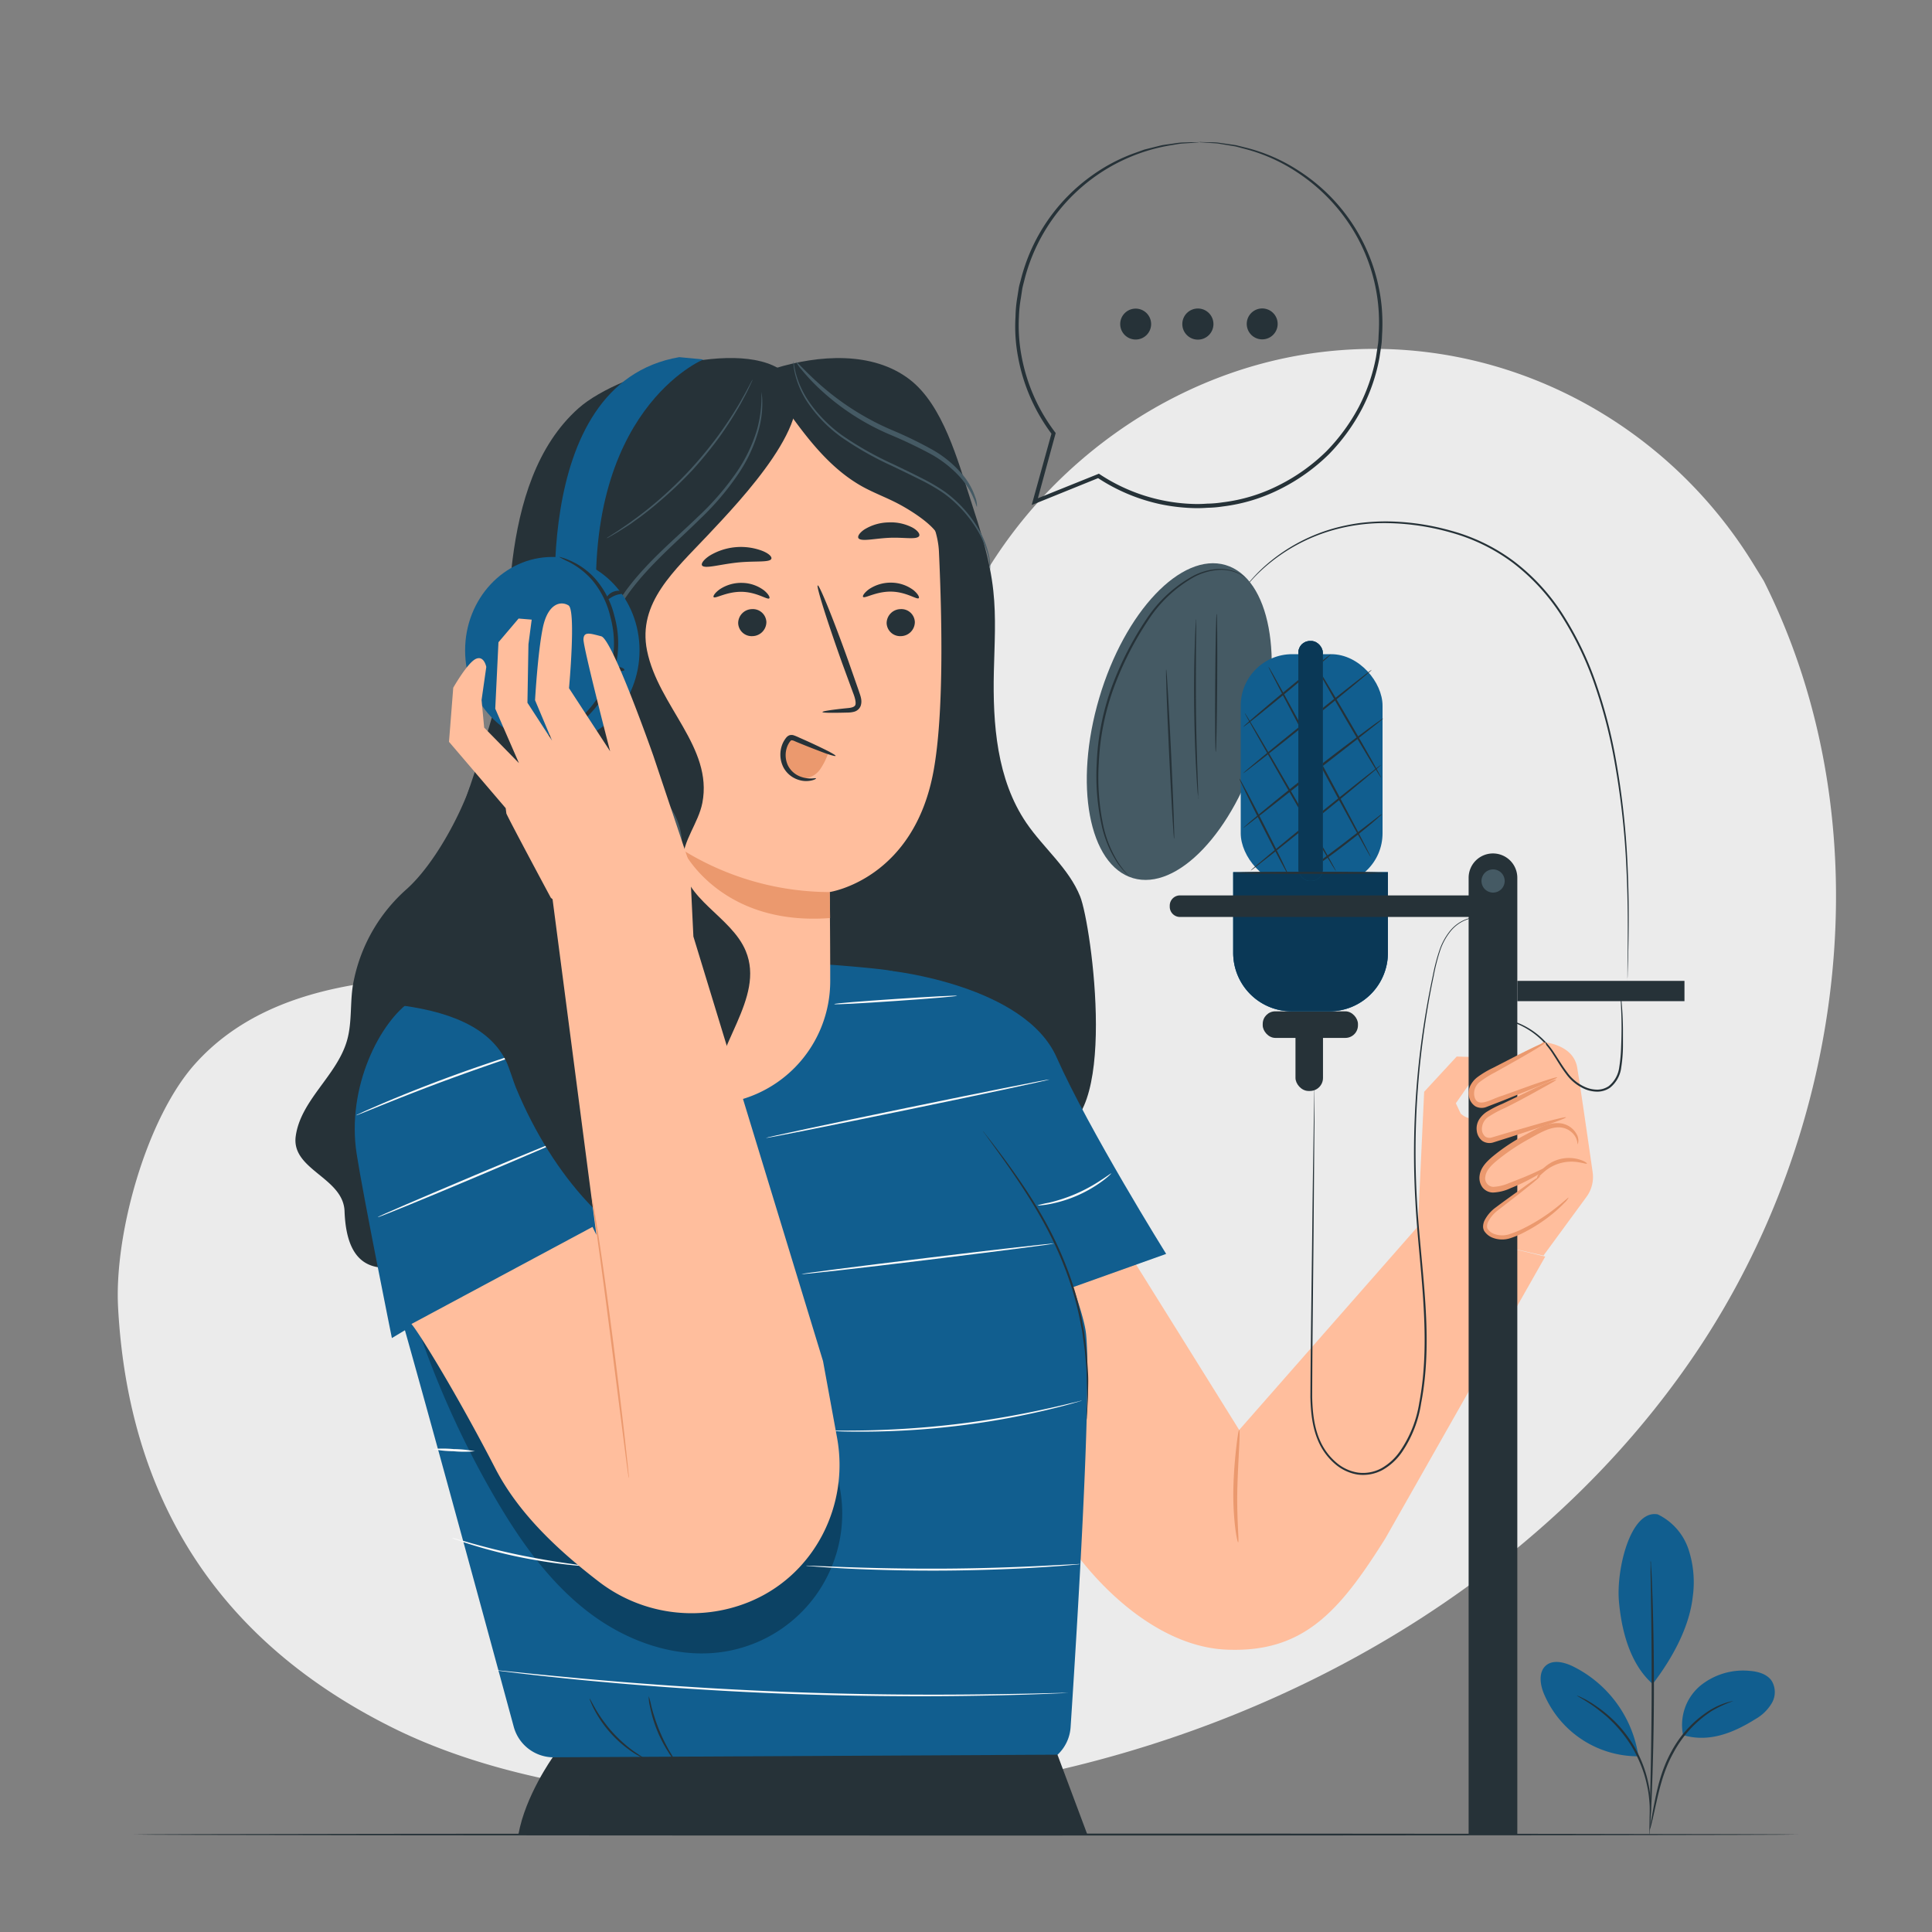 <svg xmlns="http://www.w3.org/2000/svg" viewBox="0 0 500 500"><rect x="0" y="0" width="500" height="500" fill="#808080" stroke="none"/><g id="freepik--background-simple--inject-38"><path d="M456.46,150.33l-2.73-4.43C431.14,109.14,390,87.31,347,90.62a111.7,111.7,0,0,0-14.64,2.09c-38.66,8.17-72.29,37-86.24,74-8.2,21.75-10.49,46.78-26,64-20.25,22.46-54.64,23.17-84.87,22.24s-64.63-.14-84.79,22.41c-12.62,14.12-20.92,44.11-19.9,63,2.69,50.07,26.35,86.63,71.29,108.89s113.82,22.56,163,12.77c68.9-13.72,134.42-51.38,173.8-109.55S488,213.12,456.46,150.33Z" style="fill:#ebebeb"></path></g><g id="freepik--Table--inject-38"><path d="M465.36,474.78c0,.14-96.43.26-215.35.26s-215.37-.12-215.37-.26,96.41-.26,215.37-.26S465.36,474.64,465.36,474.78Z" style="fill:#263238"></path></g><g id="freepik--Character--inject-38"><path d="M410.58,309.75a8.69,8.69,0,0,0,1.6-6.36c-1-7-3.21-22.37-4-27.08-1-6.18-8.94-6.63-8.94-6.63l-13.68,17.87a5.12,5.12,0,0,1-7.54.64l-1.25-2.67,3.31-4.74c7,1.33,7.74-7,7.74-7L377,273.43l-8.43,9.12-1.62,34.85h0L320.7,370.07s-43.79-70.34-44.93-71.82L249.6,298l-4.24,61.27,31.26,40.25c9.26,13.33,24.47,26.67,40.69,27.4h0c20,.89,29.3-9.79,41.18-28.72l41.42-73-12.82-3.1,12.35,2.85Z" style="fill:#ffbe9d"></path><path d="M320.43,399.15c-.13,0-.5-1.58-.81-4.21a74.39,74.39,0,0,1-.41-10.34c.12-4.05.46-7.68.77-10.31s.57-4.23.72-4.22.13,1.65,0,4.28-.34,6.27-.46,10.27C320,392.64,320.74,399.11,320.43,399.15Z" style="fill:#eb996e"></path><path d="M121.68,203.47c-2.77,7.86-9.33,20.28-16.48,26.67a43,43,0,0,0-13.6,23.43c-1.16,5.15-.34,10.62-1.79,15.7-2.6,9.1-12,15.42-13.28,24.8-1.18,8.71,12.33,10.64,12.64,19.41.59,16.51,9.87,15.44,17.19,13.68,5.16-1.24,8.53-6.06,11.21-10.63a175.83,175.83,0,0,0,23.64-78.16" style="fill:#263238"></path><path d="M200.55,95.32c11.3-3.46,25.25-4.5,34.87,2.89,8.62,6.62,12.45,20.91,15.8,31.26,2.48,7.67,5,15.42,5.85,23.44.76,6.93.3,13.93.14,20.9-.31,13.57.76,27.94,8.41,39.16,4.45,6.53,11,11.73,13.93,19.05s10.37,60.76-7.33,60.76l-66.49-41.63Z" style="fill:#263238"></path><path d="M155,247.82a10.91,10.91,0,0,0-2.55.23c-6.57,1.39-36.32,8.11-42.75,17.12-7.25,10.14-13.38,51.7-9.51,63.3,3.25,9.76,25.73,92.48,32.77,118.43a10.7,10.7,0,0,0,10.14,7.89L266.19,457a10.71,10.71,0,0,0,10.88-10c1.63-24.76,5.51-87.2,4-101.8-1.06-10.24-18.85-51-29-73.58-4.28-9.55-11.34-18-21.52-20.38h0c-2.19-.52-15.34-1.61-17.58-1.68Z" style="fill:#115E8F"></path><g style="opacity:0.3"><path d="M108,343.33a242,242,0,0,0,19.7,43.59c6.54,11.32,14.17,22.3,24.54,30.26s23.88,12.6,36.69,10a36.2,36.2,0,0,0,28.34-42.56c-1.1-5.51-3.94-11.19-9.12-13.37-6.1-2.56-12.92.52-19.21,2.58a62.29,62.29,0,0,1-49.38-5C128,362.29,118.88,352.15,110,342.2"></path></g><path d="M230.58,251.26s34.59,3.71,42.87,22.38,28.35,50.87,28.35,50.87l-39.07,13.95Z" style="fill:#115E8F"></path><path d="M101.42,346.29s21.81-13.39,39.5-21c17.32-7.43,23.62-11.41,23.62-11.41l-17.23-41.05c-6-16-25.09-23.24-39.81-14.48-.35.2-.68.41-1,.62-8.1,5.31-16.92,22.41-14.19,39.7C94,309.57,101.42,346.29,101.42,346.29Z" style="fill:#115E8F"></path><path d="M254.36,292.73a4.78,4.78,0,0,1,.54.63l1.47,1.87c1.27,1.64,3.08,4,5.23,7,4.28,6,10.08,14.55,14.2,25.11a78.81,78.81,0,0,1,4.38,15.31c.12.6.23,1.19.34,1.78s.16,1.18.23,1.75c.15,1.15.3,2.27.44,3.35.16,2.17.3,4.19.4,6s0,3.52,0,5-.12,2.73-.17,3.76-.11,1.79-.15,2.38a7.6,7.6,0,0,1-.08.82,4,4,0,0,1,0-.83c0-.59,0-1.38.05-2.38s.11-2.29.08-3.76-.07-3.14-.11-5-.28-3.86-.46-6c-.15-1.07-.3-2.18-.46-3.32l-.24-1.74c-.12-.59-.23-1.18-.35-1.77a80.91,80.91,0,0,0-4.39-15.21c-4.1-10.49-9.83-19-14-25.09-2.1-3-3.87-5.44-5.09-7.12l-1.39-1.93A6.34,6.34,0,0,1,254.36,292.73Z" style="fill:#263238"></path><path d="M166.56,455s-.28-.08-.76-.33a18.53,18.53,0,0,1-2-1.16,30.07,30.07,0,0,1-10-11.06,19.68,19.68,0,0,1-.95-2.07,2.72,2.72,0,0,1-.26-.8c.08,0,.58,1,1.53,2.69a37.48,37.48,0,0,0,4.37,6,36.39,36.39,0,0,0,5.51,4.95C165.59,454.3,166.61,454.9,166.56,455Z" style="fill:#263238"></path><path d="M174.54,455.52a10.72,10.72,0,0,1-1.59-2.11,34.12,34.12,0,0,1-4.75-11.81,10.25,10.25,0,0,1-.31-2.63,19.93,19.93,0,0,1,.67,2.55,48.41,48.41,0,0,0,1.95,6,47,47,0,0,0,2.75,5.68A16.63,16.63,0,0,1,174.54,455.52Z" style="fill:#263238"></path><path d="M272.78,321.83c0,.15-14.61,2-32.66,4.22s-32.72,3.84-32.73,3.69,14.6-2,32.66-4.21S272.76,321.69,272.78,321.83Z" style="fill:#fafafa"></path><path d="M271.63,279.36c0,.14-16.39,3.65-36.67,7.83s-36.75,7.46-36.78,7.32,16.39-3.65,36.67-7.83S271.6,279.22,271.63,279.36Z" style="fill:#fafafa"></path><path d="M287.61,303.66s-.19.24-.59.6a19.93,19.93,0,0,1-1.76,1.43,33.61,33.61,0,0,1-13.68,5.94,20.71,20.71,0,0,1-2.25.31,2.71,2.71,0,0,1-.84,0,29.83,29.83,0,0,1,3-.69,41,41,0,0,0,7-2.32,41.45,41.45,0,0,0,6.51-3.56C286.63,304.33,287.55,303.6,287.61,303.66Z" style="fill:#fafafa"></path><path d="M247.71,257.71c0,.14-7.1.74-15.88,1.34s-15.91,1-15.92.81,7.1-.74,15.88-1.33S247.7,257.56,247.71,257.71Z" style="fill:#fafafa"></path><path d="M148.56,293.65c.06.13-11.27,5-25.3,10.93S97.82,315.16,97.76,315s11.27-5,25.3-10.93S148.5,293.52,148.56,293.65Z" style="fill:#fafafa"></path><path d="M141.29,270.61a2.52,2.52,0,0,1-.5.2l-1.44.5L134,273.08c-4.49,1.5-10.67,3.62-17.45,6.1s-12.85,4.89-17.24,6.65l-5.2,2.1-1.42.55a1.93,1.93,0,0,1-.51.16,2.7,2.7,0,0,1,.47-.25l1.38-.65c1.2-.55,3-1.32,5.14-2.25,4.35-1.85,10.42-4.3,17.2-6.8s13-4.55,17.51-6c2.26-.7,4.1-1.25,5.37-1.61l1.47-.41A2,2,0,0,1,141.29,270.61Z" style="fill:#fafafa"></path><path d="M122.89,375.58a29.32,29.32,0,0,1-5.52,0,30.19,30.19,0,0,1-5.49-.56,29.36,29.36,0,0,1,5.52,0A30.19,30.19,0,0,1,122.89,375.58Z" style="fill:#fafafa"></path><path d="M151.62,405.29a7.41,7.41,0,0,1-1.4-.05c-.9-.05-2.2-.18-3.8-.36-3.2-.37-7.61-1-12.42-2s-9.11-2.21-12.18-3.17c-1.54-.48-2.78-.89-3.62-1.2a7.73,7.73,0,0,1-1.3-.53,6.35,6.35,0,0,1,1.36.33l3.66,1.05c3.1.87,7.39,2,12.19,3s9.18,1.73,12.36,2.18l3.77.53A7.25,7.25,0,0,1,151.62,405.29Z" style="fill:#fafafa"></path><path d="M279.54,404.78a3.87,3.87,0,0,1-.72.1l-2.06.2c-1.79.16-4.38.35-7.59.55-6.42.4-15.29.78-25.1.84s-18.7-.22-25.12-.54c-3.21-.17-5.81-.33-7.6-.47l-2.06-.17a4.71,4.71,0,0,1-.72-.09,3.69,3.69,0,0,1,.73,0l2.06.07,7.61.3c6.42.23,15.29.44,25.09.39s18.67-.38,25.09-.69l7.6-.39,2.07-.09A3.3,3.3,0,0,1,279.54,404.78Z" style="fill:#fafafa"></path><path d="M280,362.45a3.1,3.1,0,0,1-.64.23l-1.87.54c-1.62.47-4,1.08-6.92,1.77a209.26,209.26,0,0,1-46.78,5.52c-3,0-5.46,0-7.15-.11l-1.94-.09a3.23,3.23,0,0,1-.67-.07,2.94,2.94,0,0,1,.68,0h1.94c1.68,0,4.12,0,7.14-.05,6-.11,14.35-.52,23.49-1.6s17.32-2.62,23.2-3.92c2.95-.64,5.32-1.2,7-1.61l1.89-.44A4.3,4.3,0,0,1,280,362.45Z" style="fill:#fafafa"></path><path d="M276.42,438.14l-.38,0-1.13.06-4.33.18c-3.76.16-9.21.32-15.94.45-13.46.26-32.07.27-52.6-.54S163,436,149.55,434.69c-6.7-.67-12.11-1.26-15.85-1.72l-4.3-.53-1.12-.15-.38-.06a1.64,1.64,0,0,1,.39,0l1.12.1,4.31.43c3.74.4,9.17.93,15.87,1.55,13.4,1.24,31.94,2.66,52.47,3.49s39.12.86,52.58.69c6.73-.08,12.17-.18,15.94-.28l4.33-.09h1.51Z" style="fill:#fafafa"></path><path d="M243,142.8c-.77-17.12-24.31-36.74-41.38-35.25l-50,11.76,0,9.2-.48,125.27a31.85,31.85,0,0,0,32.63,32h0a31.87,31.87,0,0,0,31.09-32c0-12.4-.14-22.92-.14-22.92s21.91-3.24,26.94-31.66C244.18,185.07,243.88,161.82,243,142.8Z" style="fill:#ffbe9d"></path><path d="M236.76,161a3.66,3.66,0,0,1-3.59,3.63,3.5,3.5,0,0,1-3.71-3.36,3.66,3.66,0,0,1,3.59-3.63A3.48,3.48,0,0,1,236.76,161Z" style="fill:#263238"></path><path d="M237.77,154.8c-.46.47-3.2-1.63-7.13-1.69s-6.85,1.86-7.27,1.37c-.21-.22.27-1.07,1.54-2a10.07,10.07,0,0,1,5.83-1.69,9.71,9.71,0,0,1,5.67,1.94C237.6,153.72,238,154.59,237.77,154.8Z" style="fill:#263238"></path><path d="M198.34,161a3.67,3.67,0,0,1-3.59,3.63,3.49,3.49,0,0,1-3.71-3.36,3.64,3.64,0,0,1,3.58-3.63A3.5,3.5,0,0,1,198.34,161Z" style="fill:#263238"></path><path d="M199.09,154.85c-.46.47-3.2-1.63-7.13-1.69s-6.85,1.86-7.27,1.37c-.2-.22.27-1.07,1.55-2a10,10,0,0,1,5.83-1.68,9.68,9.68,0,0,1,5.66,1.94C198.92,153.77,199.32,154.64,199.09,154.85Z" style="fill:#263238"></path><path d="M212.85,184.27c0-.22,2.44-.6,6.41-1,1-.08,2-.27,2.14-.95s-.15-1.81-.62-3l-2.83-7.7c-3.93-11-6.76-20-6.32-20.12s4,8.6,7.92,19.57q1.42,4.05,2.71,7.74c.36,1.15,1,2.46.45,3.95a2.5,2.5,0,0,1-1.68,1.44,6.52,6.52,0,0,1-1.71.21C215.33,184.52,212.86,184.5,212.85,184.27Z" style="fill:#263238"></path><path d="M214.74,230.87a72.58,72.58,0,0,1-38-10.86s9.51,19.74,38.09,17.58Z" style="fill:#eb996e"></path><path d="M199.63,144.6c-.4,1.06-4.32.49-8.95,1s-8.37,1.69-9,.72c-.27-.47.4-1.46,1.92-2.48a15.65,15.65,0,0,1,13.65-1.29C199,143.24,199.8,144.09,199.63,144.6Z" style="fill:#263238"></path><path d="M237.84,138.78c-.75.95-4,.22-7.81.41s-7,1-7.82.15c-.36-.43.1-1.35,1.46-2.29a12.29,12.29,0,0,1,6.26-1.85,12.14,12.14,0,0,1,6.34,1.4C237.67,137.44,238.17,138.33,237.84,138.78Z" style="fill:#263238"></path><path d="M202.18,104c5.94,8.42,12.2,17.12,21.25,22.06,3,1.62,6.18,2.79,9.17,4.38s8.46,5,10.11,7.94,1.34,11,1.34,11c1.62-11.42-1.41-26.54-9.4-34.86a38.78,38.78,0,0,0-31.39-11.52" style="fill:#263238"></path><path d="M252.84,131.14c-.24.1-.7-3.53-4.37-7.65a29.47,29.47,0,0,0-7.49-5.93,117.76,117.76,0,0,0-10.73-5.11A62.51,62.51,0,0,1,212,100.54a50.63,50.63,0,0,1-4.52-4.84,8.23,8.23,0,0,1-1.4-2c.17-.14,2.36,2.52,6.52,6.16a69.05,69.05,0,0,0,18.18,11.42,101.64,101.64,0,0,1,10.8,5.26,28.67,28.67,0,0,1,7.58,6.36,17.66,17.66,0,0,1,3.26,5.83A6.22,6.22,0,0,1,252.84,131.14Z" style="fill:#455a64"></path><path d="M214.28,195.07a16.75,16.75,0,0,1-2.09,4.11,5.47,5.47,0,0,1-3.88,2.25,4.89,4.89,0,0,1-4.15-2.26,7.81,7.81,0,0,1-1.15-4.71c.07-1.48.75-3.26,2.22-3.43a3.64,3.64,0,0,1,1.79.4l7.76,3.14" style="fill:#eb996e"></path><path d="M211.18,201.45c0-.24-1.74.45-4.14-.51a5.91,5.91,0,0,1-3.12-2.84,6.26,6.26,0,0,1-.11-5.08,5.79,5.79,0,0,1,.68-1.16c.31-.32.25-.3.59-.25s.82.32,1.24.48l1.27.52c1.66.67,3.17,1.26,4.44,1.74,2.54,1,4.15,1.44,4.22,1.27s-1.39-1-3.84-2.17c-1.22-.59-2.68-1.28-4.31-2l-1.26-.56a14,14,0,0,0-1.42-.59,1.83,1.83,0,0,0-1.15,0,2.06,2.06,0,0,0-.85.67,6.66,6.66,0,0,0-.88,1.47,7.28,7.28,0,0,0,.24,6.21,6.66,6.66,0,0,0,3.94,3.19,6.31,6.31,0,0,0,3.36.13C210.85,201.79,211.21,201.53,211.18,201.45Z" style="fill:#263238"></path><path d="M193,246.12c-3.69-8.94-16.26-13.52-16.32-23.2,0-5.36,4.07-9.88,5.09-15.14,2.79-14.42-11.39-25-14.31-39.38-2.52-12.42,7.07-20.7,15.75-29.93s29-30.51,21.26-40.56c-9.06-11.46-43.74-2-54.7,7.7s-15.3,24.79-17.13,39.28-1.71,29.38-6.09,43.32c-5,15.95-10,32-18.26,46.53-13,23-6.89,25.16-6.89,25.16,14.61,1.56,25.4,5.9,29.67,14.92.73,1.55,1.8,5.09,2.45,6.67,9.78,23.6,26,40.65,41,44.3s15.22-4.3,14.6-19.71c-.3-7.52-4.64-14.51-4.59-22C184.63,270.78,198.09,258.38,193,246.12Z" style="fill:#263238"></path><path d="M165.79,327.26a14.07,14.07,0,0,1-2-1.71,26.58,26.58,0,0,1-4.54-6,27.6,27.6,0,0,1,6-34c2.41-2.13,5.24-3.94,7.35-6.5a9.92,9.92,0,0,0,2.17-4.42,12,12,0,0,0-.25-5.11c-.9-3.45-2.79-6.71-4.36-10.28a35.46,35.46,0,0,1-1.38-24.09c1.13-4.16,3.59-7.86,5.2-11.74a13.77,13.77,0,0,0,1.15-6.11,15.54,15.54,0,0,0-1.81-6.06c-2-3.86-4.82-7.3-7.3-10.85a102.1,102.1,0,0,1-7-10.79,37.16,37.16,0,0,1-4.28-11.74,27.12,27.12,0,0,1,.68-12c2.17-7.61,6.71-13.75,11.37-18.79s9.59-9.21,13.76-13.26A70.77,70.77,0,0,0,190.77,122a39.32,39.32,0,0,0,5.08-10.59,31.6,31.6,0,0,0,1.19-10,13.66,13.66,0,0,1,.24,2.61,26,26,0,0,1-1,7.48,38.66,38.66,0,0,1-5,10.85,69.84,69.84,0,0,1-10.21,12.06c-4.15,4.12-9,8.31-13.61,13.33s-9,11.06-11,18.39a26.21,26.21,0,0,0-.61,11.48A36,36,0,0,0,160.09,189a100.45,100.45,0,0,0,7,10.64c2.48,3.55,5.28,7,7.41,11a17,17,0,0,1,1.95,6.56,15.25,15.25,0,0,1-1.25,6.65c-1.72,4.11-4.09,7.63-5.18,11.63a34.26,34.26,0,0,0,1.27,23.27c1.5,3.49,3.42,6.81,4.36,10.47a12.88,12.88,0,0,1,.23,5.59,11.17,11.17,0,0,1-2.41,4.87c-2.3,2.73-5.18,4.51-7.53,6.58a26.62,26.62,0,0,0-5.7,6.91,27.14,27.14,0,0,0-3.62,14.87,27.84,27.84,0,0,0,3.11,11.24C162.79,325,166,327.12,165.79,327.26Z" style="fill:#455a64"></path><path d="M144.31,166s-8.52-66.69,31.48-73.57l6.24.6s-31.67,13-27.41,68.25" style="fill:#115E8F"></path><ellipse cx="142.94" cy="168.31" rx="22.57" ry="24.17" style="fill:#115E8F"></ellipse><path d="M144.72,144.14a2.05,2.05,0,0,1,.72.16,15.43,15.43,0,0,1,2,.73,19.11,19.11,0,0,1,6.3,4.41,22.81,22.81,0,0,1,5.3,10.11,26.17,26.17,0,0,1,0,13.95,26.48,26.48,0,0,1-7.09,12,21,21,0,0,1-10,5.52,14.58,14.58,0,0,1-7.69-.21,9.43,9.43,0,0,1-1.92-.84c-.42-.24-.62-.39-.6-.42s.92.42,2.64.86a15,15,0,0,0,7.4-.13,20.77,20.77,0,0,0,9.47-5.49A26.05,26.05,0,0,0,158,173.22a25.7,25.7,0,0,0,0-13.43,22.71,22.71,0,0,0-4.9-9.84,20.5,20.5,0,0,0-5.93-4.55A25.06,25.06,0,0,1,144.72,144.14Z" style="fill:#263238"></path><path d="M162.52,180.84c-.3,0-.39-1.79-1.87-3.05s-3.28-1.07-3.31-1.36.38-.4,1.16-.45a4.16,4.16,0,0,1,4.27,3.64C162.85,180.4,162.65,180.85,162.52,180.84Z" style="fill:#263238"></path><path d="M161.58,173.41c-.1.28-.8.29-1.6.27s-1.5-.08-1.59-.37.63-.73,1.62-.7S161.68,173.14,161.58,173.41Z" style="fill:#263238"></path><path d="M161.57,153.44c-.09.29-1.2.18-2.41.68s-2,1.29-2.23,1.13.24-1.52,1.84-2.13S161.71,153.18,161.57,153.44Z" style="fill:#263238"></path><path d="M157,139.3a2,2,0,0,1,.47-.35l1.38-.89c.6-.38,1.34-.85,2.17-1.43s1.81-1.21,2.83-2c2.08-1.48,4.47-3.36,7-5.56a105,105,0,0,0,7.87-7.65,106.37,106.37,0,0,0,7-8.48c2-2.74,3.66-5.27,5-7.47.68-1.08,1.22-2.1,1.73-3s.92-1.66,1.24-2.29l.78-1.45a2.25,2.25,0,0,1,.31-.49,3.49,3.49,0,0,1-.21.53l-.7,1.5c-.3.65-.68,1.44-1.17,2.33s-1,1.94-1.66,3c-1.27,2.22-2.93,4.8-4.89,7.56a102.7,102.7,0,0,1-7,8.56,99.9,99.9,0,0,1-8,7.65A86,86,0,0,1,164,135c-1,.76-2,1.36-2.88,1.92s-1.6,1-2.23,1.36l-1.43.82A2.62,2.62,0,0,1,157,139.3Z" style="fill:#455a64"></path><path d="M256.22,147.35c-.08,0,0-1.1-.41-3a24.34,24.34,0,0,0-3.17-7.64,32.28,32.28,0,0,0-8.34-9,48.62,48.62,0,0,0-6.3-3.64c-2.26-1.15-4.63-2.27-7.06-3.45a83.18,83.18,0,0,1-13.23-7.51,35.52,35.52,0,0,1-8.66-8.9,23.16,23.16,0,0,1-3.35-7.66,17.44,17.44,0,0,1-.35-2.26,3.62,3.62,0,0,1,0-.79,7.54,7.54,0,0,1,.14.78c.06.51.22,1.26.44,2.22a24,24,0,0,0,3.47,7.51,35.75,35.75,0,0,0,8.63,8.71,85.55,85.55,0,0,0,13.18,7.43c2.42,1.17,4.8,2.3,7.06,3.46a48.57,48.57,0,0,1,6.35,3.71,32,32,0,0,1,8.37,9.16,23.52,23.52,0,0,1,3.06,7.79,14.86,14.86,0,0,1,.22,2.28A5.93,5.93,0,0,1,256.22,147.35Z" style="fill:#455a64"></path><path d="M143.05,454.79s-7.12,9.95-8.89,20H281.41l-7.74-20.68Z" style="fill:#263238"></path><path d="M216.63,372.09,213,352.26,179.45,242.37l-.9-18.53-9.47-28.27s-10.57-30.15-13.48-30.9-4.51-1.31-4.6.76,6.9,29,6.9,29l-10.64-16.33s1.85-20.2-.13-21.42-5.35-.56-6.66,5.83-2,18.7-2,18.7l4.41,10.48-6.38-9.82.26-15.12.84-6.39-3.39-.28L129,166.22l-.83,17.19,6.13,14.08-9-9.19-.67-7.14,1.22-8.55s-.58-3.1-2.74-2.07-5.81,7.44-5.81,7.44l-1.1,14,14.67,17.17.18,1.39c.76,1.79,11.5,21.8,11.5,21.8s.27.23.45.37l11.34,86.87-1-2.06-46.86,25.13c1.78,2,11.48,17.59,21.7,37.37,6.07,11.75,16.34,21.28,26.83,29.34a39.39,39.39,0,0,0,38.64,5.31h0c.43-.17.85-.35,1.27-.54C211,407,219.8,389.4,216.63,372.09Z" style="fill:#ffbe9d"></path><path d="M162.73,382.53a4.47,4.47,0,0,1-.14-.73c-.07-.54-.17-1.24-.29-2.11-.25-1.89-.59-4.53-1-7.77-.85-6.61-2-15.65-3.27-25.64s-2.49-19.07-3.4-25.62c-.45-3.24-.81-5.87-1.08-7.76-.11-.88-.21-1.58-.28-2.11a3.5,3.5,0,0,1-.06-.75,4.63,4.63,0,0,1,.17.73c.09.53.22,1.23.37,2.1.33,1.82.74,4.46,1.25,7.73,1,6.54,2.26,15.6,3.55,25.61s2.37,19.09,3.11,25.66c.36,3.25.64,5.9.85,7.79.08.88.15,1.59.2,2.12A3.54,3.54,0,0,1,162.73,382.53Z" style="fill:#eb996e"></path><path d="M421.18,253.85s0-.17,0-.5v-1.47c0-1.31,0-3.21.07-5.63,0-4.9.11-12-.3-20.72A208.4,208.4,0,0,0,417.45,195a128.55,128.55,0,0,0-4.66-17.5,83.93,83.93,0,0,0-8.3-17.52,53.23,53.23,0,0,0-12.95-14.31,48.17,48.17,0,0,0-16.14-7.87,63.23,63.23,0,0,0-16.15-2.41,48.75,48.75,0,0,0-14.1,1.76,45.86,45.86,0,0,0-18,9.8,41.08,41.08,0,0,0-3.94,4c-.42.49-.73.87-.93,1.13l-.31.39a4.54,4.54,0,0,1,.27-.42c.18-.27.48-.66.88-1.17a40.68,40.68,0,0,1,3.89-4.09,45.44,45.44,0,0,1,18-10,51.55,51.55,0,0,1,6.75-1.41,54.51,54.51,0,0,1,7.46-.44,63.68,63.68,0,0,1,16.27,2.39,48.39,48.39,0,0,1,16.32,7.93,53.38,53.38,0,0,1,13.08,14.43,84.16,84.16,0,0,1,8.34,17.63,129.06,129.06,0,0,1,4.65,17.57,205.7,205.7,0,0,1,3.39,30.57c.36,8.75.24,15.84.13,20.74-.07,2.43-.12,4.32-.16,5.63q0,.94-.06,1.47C421.2,253.68,421.18,253.85,421.18,253.85Z" style="fill:#263238"></path><ellipse cx="305.19" cy="186.75" rx="42.25" ry="21.6" transform="translate(39.54 426.42) rotate(-73.52)" style="fill:#455a64"></ellipse><path d="M303.87,217.17c-.14,0-.72-9.84-1.3-22s-.92-22-.77-22,.72,9.84,1.29,22S304,217.16,303.87,217.17Z" style="fill:#263238"></path><path d="M310.14,206.81a1.39,1.39,0,0,1-.08-.47c0-.37-.08-.82-.13-1.35-.09-1.18-.21-2.88-.32-5-.24-4.21-.47-10-.55-16.45s0-12.25.15-16.46c.06-2.11.13-3.81.2-5q.06-.8.09-1.35a1.62,1.62,0,0,1,.07-.47,1.57,1.57,0,0,1,0,.47c0,.37,0,.82,0,1.36,0,1.26,0,2.94-.05,5,0,4.21-.06,10,0,16.45s.25,12.23.39,16.44c.07,2,.13,3.72.17,5,0,.54,0,1,0,1.36A2.58,2.58,0,0,1,310.14,206.81Z" style="fill:#263238"></path><path d="M314.63,194.67c-.14,0-.21-8-.14-17.95s.24-17.95.38-17.95.21,8,.14,18S314.77,194.67,314.63,194.67Z" style="fill:#263238"></path><path d="M322.84,149.93a10.51,10.51,0,0,0-8.09-2.37,15.62,15.62,0,0,0-5.86,1.85,34,34,0,0,0-11.67,11,84,84,0,0,0-9,17.66,65.33,65.33,0,0,0-3.86,19.4,60.91,60.91,0,0,0,1.15,16.13,29.58,29.58,0,0,0,4.14,10l1,1.36c.29.4.61.68.83.94l.52.57a.94.94,0,0,1,.17.21s-.07-.05-.2-.17l-.56-.54a9.83,9.83,0,0,1-.88-.91q-.48-.58-1.08-1.35a28.58,28.58,0,0,1-4.33-10.07,60,60,0,0,1-1.28-16.23,65.1,65.1,0,0,1,3.85-19.56,83.21,83.21,0,0,1,9.09-17.75,34.11,34.11,0,0,1,11.9-11,16,16,0,0,1,6-1.81,11.23,11.23,0,0,1,4.7.54,9.52,9.52,0,0,1,2.64,1.42c.27.21.46.39.59.51S322.85,149.92,322.84,149.93Z" style="fill:#263238"></path><path d="M386,263.37a3.91,3.91,0,0,1,.64,0,17.11,17.11,0,0,1,1.85.17,19.39,19.39,0,0,1,6.46,2.19,20.13,20.13,0,0,1,7.35,6.89c1.07,1.59,2.06,3.31,3.31,4.93a11.32,11.32,0,0,0,4.82,3.86,7.82,7.82,0,0,0,3.06.59,5.33,5.33,0,0,0,2.83-.9,7.48,7.48,0,0,0,2.74-4.9,40.78,40.78,0,0,0,.49-5.33c.07-1.68.1-3.25.11-4.69,0-2.86-.11-5.18-.19-6.78-.05-.76-.08-1.37-.11-1.85a2.74,2.74,0,0,1,0-.65,4.91,4.91,0,0,1,.11.64c.06.42.12,1,.2,1.84.15,1.6.31,3.92.35,6.8,0,1.44,0,3,0,4.71a39,39,0,0,1-.45,5.4,7.92,7.92,0,0,1-2.92,5.23,5.85,5.85,0,0,1-3.1,1,8.41,8.41,0,0,1-3.27-.62,11.71,11.71,0,0,1-5-4c-1.27-1.66-2.26-3.4-3.31-5a20.07,20.07,0,0,0-7.13-6.84,20.47,20.47,0,0,0-6.31-2.31C386.91,263.45,386,263.43,386,263.37Z" style="fill:#263238"></path><rect x="326.79" y="261.73" width="24.65" height="6.88" rx="3.26" style="fill:#263238"></rect><rect x="335.27" y="265.17" width="7.12" height="17.17" rx="3.37" style="fill:#263238"></rect><rect x="321.1" y="169.3" width="36.7" height="59.67" rx="13.32" style="fill:#115E8F"></rect><path d="M357.44,197.93c.09.11-7.4,6.33-16.73,13.89s-17,13.61-17.07,13.5,7.4-6.34,16.74-13.9S357.35,197.81,357.44,197.93Z" style="fill:#263238"></path><path d="M355,173.36c.09.12-7.29,6.2-16.48,13.59s-16.72,13.29-16.81,13.18,7.29-6.2,16.48-13.59S354.88,173.25,355,173.36Z" style="fill:#263238"></path><path d="M344.42,169.35c.1.11-4.91,4.4-11.17,9.58s-11.41,9.3-11.5,9.19,4.91-4.41,11.17-9.59S344.33,169.24,344.42,169.35Z" style="fill:#263238"></path><path d="M358,185.9a2.12,2.12,0,0,1-.34.32l-1,.85-3.89,3.05-12.85,10-12.81,10.09-3.89,3-1.08.81a2.24,2.24,0,0,1-.39.26s.1-.13.33-.34l1-.89c.88-.76,2.18-1.84,3.79-3.17,3.21-2.66,7.7-6.29,12.71-10.22s9.61-7.42,13-9.91c1.67-1.25,3-2.24,4-2.92l1.11-.77C357.89,186,358,185.88,358,185.9Z" style="fill:#263238"></path><path d="M357.63,210.69a3.83,3.83,0,0,1-.74.73c-.49.45-1.22,1.09-2.14,1.86-1.83,1.54-4.4,3.61-7.3,5.82s-5.58,4.15-7.55,5.5c-1,.68-1.79,1.22-2.36,1.58a3.78,3.78,0,0,1-.9.51,4,4,0,0,1,.79-.68l2.25-1.71,7.45-5.61,7.39-5.7,2.24-1.72A4.06,4.06,0,0,1,357.63,210.69Z" style="fill:#263238"></path><path d="M333.39,226.38c-.13.06-3.07-5.46-6.56-12.34s-6.22-12.5-6.09-12.57,3.06,5.46,6.56,12.34S333.51,226.31,333.39,226.38Z" style="fill:#263238"></path><path d="M345.77,225.48c-.12.08-5.52-9-12-20.37S322,184.54,322.11,184.47s5.53,9.05,12.06,20.38S345.9,225.41,345.77,225.48Z" style="fill:#263238"></path><path d="M354.78,221.86c-.12.07-6.16-10.91-13.49-24.52s-13.16-24.7-13-24.77,6.16,10.91,13.49,24.52S354.91,221.79,354.78,221.86Z" style="fill:#263238"></path><path d="M357.45,201.29c-.12.07-4.2-6.7-9.12-15.12s-8.79-15.3-8.67-15.37,4.21,6.69,9.12,15.11S357.58,201.22,357.45,201.29Z" style="fill:#263238"></path><path d="M319.19,225.72h40a0,0,0,0,1,0,0v20.87A15.14,15.14,0,0,1,344,261.73h-9.71a15.14,15.14,0,0,1-15.14-15.14V225.72A0,0,0,0,1,319.19,225.72Z" style="fill:#115E8F"></path><path d="M319.19,225.72h40a0,0,0,0,1,0,0v20.87A15.14,15.14,0,0,1,344,261.73h-9.71a15.14,15.14,0,0,1-15.14-15.14V225.72A0,0,0,0,1,319.19,225.72Z" style="fill:#115E8F"></path><path d="M319.19,225.72h40a0,0,0,0,1,0,0v20.87A15.14,15.14,0,0,1,344,261.73h-9.71a15.14,15.14,0,0,1-15.14-15.14V225.72A0,0,0,0,1,319.19,225.72Z" style="opacity:0.4"></path><path d="M357.9,225.89c0,.15-8.54.26-19.07.26s-19.06-.11-19.06-.26,8.53-.26,19.06-.26S357.9,225.75,357.9,225.89Z" style="fill:#263238"></path><rect x="336.01" y="165.89" width="6.33" height="62.09" rx="3" style="fill:#115E8F"></rect><rect x="336.01" y="165.89" width="6.33" height="62.09" rx="3" style="opacity:0.4"></rect><rect x="336.01" y="165.89" width="6.33" height="62.09" rx="3" style="fill:#115E8F"></rect><rect x="336.01" y="165.89" width="6.33" height="62.09" rx="3" style="opacity:0.4"></rect><path d="M357.9,225.89c0,.15-8.54.26-19.07.26s-19.06-.11-19.06-.26,8.53-.26,19.06-.26S357.9,225.75,357.9,225.89Z" style="fill:#263238"></path><path d="M384.54,237.72a7.84,7.84,0,0,0-2.68-.27,9.78,9.78,0,0,0-6.57,3.72,16.12,16.12,0,0,0-2.61,4.92,51.82,51.82,0,0,0-1.64,6.48c-1,4.71-1.94,10.1-2.74,16.1a221.55,221.55,0,0,0-1.57,42.43c.46,8,1.47,16.34,2.07,25s.76,17.82-1,27a30.61,30.61,0,0,1-5,12.75,15.12,15.12,0,0,1-5,4.58,10.56,10.56,0,0,1-6.53,1.17,11.83,11.83,0,0,1-5.89-2.84,16.15,16.15,0,0,1-3.89-5.09c-1.87-3.86-2.26-8.1-2.36-12.09.09-16,.34-30.45.47-42.57s.3-21.9.4-28.69c.05-3.38.1-6,.13-7.8,0-.88,0-1.56.05-2s0-.69,0-.69,0,.23,0,.69,0,1.15,0,2c0,1.8,0,4.43,0,7.8-.06,6.79-.13,16.59-.23,28.7s-.3,26.55-.36,42.55c.1,4,.5,8.14,2.32,11.88a15.77,15.77,0,0,0,3.78,4.93,11.24,11.24,0,0,0,5.63,2.71,10,10,0,0,0,6.22-1.12,14.54,14.54,0,0,0,4.79-4.42A30.33,30.33,0,0,0,367.31,363c1.72-9.07,1.56-18.15,1-26.82s-1.59-17.05-2-25.06a219.16,219.16,0,0,1,1.67-42.5c.83-6,1.82-11.4,2.83-16.11a49.63,49.63,0,0,1,1.69-6.51,16.36,16.36,0,0,1,2.69-5,9.84,9.84,0,0,1,6.71-3.69,7.32,7.32,0,0,1,2,.16Z" style="fill:#263238"></path><path d="M392.68,474.78h-12.6V227.17a6.3,6.3,0,0,1,6.3-6.3h0a6.3,6.3,0,0,1,6.3,6.3Z" style="fill:#263238"></path><path d="M389.41,228a3,3,0,1,1-3-3A3,3,0,0,1,389.41,228Z" style="fill:#455a64"></path><rect x="392.68" y="253.85" width="43.26" height="5.25" style="fill:#263238"></rect><path d="M305.38,231.73H382a0,0,0,0,1,0,0v5.58a0,0,0,0,1,0,0H305.38a2.65,2.65,0,0,1-2.65-2.65v-.29A2.65,2.65,0,0,1,305.38,231.73Z" style="fill:#263238"></path><path d="M408.24,296.17c.51-2.47-2-4.73-4.53-4.93s-4.9,1-7.11,2.26a54.09,54.09,0,0,0-10.31,6.83,8.25,8.25,0,0,0-2.44,3.22,3.45,3.45,0,0,0,.83,3.75c1.29,1,3.19.6,4.75.06a57.91,57.91,0,0,0,12-5.84" style="fill:#ffbe9d"></path><path d="M401.43,301.52c.11.15-2.28,2.08-6.7,4.28-1.1.55-2.33,1.11-3.68,1.65a11.88,11.88,0,0,1-4.69,1.18,3.52,3.52,0,0,1-2.69-1.33,4.14,4.14,0,0,1-.76-3c.27-2.16,1.84-3.66,3.24-4.88a48.85,48.85,0,0,1,8.87-5.87c2.78-1.52,5.59-3,8.29-2.88a5.52,5.52,0,0,1,4.94,3.3c.52,1.43,0,2.24,0,2.19s.07-.81-.53-1.94a5,5,0,0,0-4.42-2.46c-2.29,0-4.8,1.41-7.58,3a53.05,53.05,0,0,0-8.55,5.79c-1.37,1.16-2.58,2.46-2.75,3.89a2.21,2.21,0,0,0,2,2.72,11.49,11.49,0,0,0,4.15-1c1.33-.48,2.56-1,3.68-1.44C398.72,302.9,401.31,301.32,401.43,301.52Z" style="fill:#eb996e"></path><path d="M402.73,279.44c-5.55,2.57-9.24,4.76-14.8,7.33-1.81.84-3.74,1.78-4.7,3.53s-.24,4.5,1.73,4.81a4.81,4.81,0,0,0,2.08-.32l18.23-5.63" style="fill:#ffbe9d"></path><path d="M405.27,289.16c.06.18-2.54,1.16-6.79,2.61L391,294.23l-4.47,1.41a3.31,3.31,0,0,1-2.92-.39,3.85,3.85,0,0,1-1.43-2.64,4.43,4.43,0,0,1,.61-2.87,6.77,6.77,0,0,1,1.89-1.95,28,28,0,0,1,4.24-2.17l7.09-3.4c4.05-2,6.66-2.94,6.73-2.78s-2.37,1.47-6.29,3.64c-2,1.08-4.31,2.36-7,3.67a28.85,28.85,0,0,0-4,2.13,3.83,3.83,0,0,0-1.93,3.56,2.56,2.56,0,0,0,.88,1.72,2,2,0,0,0,1.79.18l4.43-1.31,7.57-2.19C402.52,289.64,405.22,289,405.27,289.16Z" style="fill:#eb996e"></path><path d="M399.93,269.79c-5.38,2.92-9,4.86-14.39,7.77-1.76.95-3.62,2-4.46,3.83s.05,4.51,2,4.68a4.63,4.63,0,0,0,2.06-.44l17.83-6.8" style="fill:#ffbe9d"></path><path d="M403,278.83c.06.18-2.46,1.33-6.59,3l-7.29,2.94-4.35,1.68a3.38,3.38,0,0,1-2.93-.13,3.77,3.77,0,0,1-1.66-2.5,4.4,4.4,0,0,1,.36-2.9,6.61,6.61,0,0,1,1.73-2.09,24.21,24.21,0,0,1,4.08-2.45l7-3.6c4-2,6.51-3.18,6.6-3s-2.26,1.63-6.14,3.86c-2.07,1.18-4.37,2.47-6.84,3.86a26.21,26.21,0,0,0-3.82,2.37,3.76,3.76,0,0,0-1.61,3.69c.62,3.59,4.54.75,7.15.05l7.39-2.66C400.28,279.48,402.93,278.66,403,278.83Z" style="fill:#eb996e"></path><path d="M409.18,305.3c-.9-2.86-3.78-2.92-6.73-2.39s-5.45,2.43-7.82,4.28l-7.07,5.49A10.19,10.19,0,0,0,385.2,315a3.56,3.56,0,0,0-.58,3.11,3.6,3.6,0,0,0,3.39,2.1,10.07,10.07,0,0,0,4.06-1.12c5.19-2.31,18.44-7.73,17.11-13.74" style="fill:#ffbe9d"></path><path d="M398.58,304.41c.09.12-1.89,1.76-5.14,4.32l-5.74,4.46a8.76,8.76,0,0,0-2.59,3.06,2.69,2.69,0,0,0-.25.93,1.46,1.46,0,0,0,.11.8,3.48,3.48,0,0,0,1.53,1.29,6,6,0,0,0,4.16.13,24.64,24.64,0,0,0,3.87-1.62,46,46,0,0,0,6.17-3.71c3.35-2.4,5.14-4.25,5.26-4.12a5.47,5.47,0,0,1-1.14,1.4,34.18,34.18,0,0,1-3.68,3.31,40.32,40.32,0,0,1-6.17,4,24,24,0,0,1-4,1.75,6.84,6.84,0,0,1-4.87-.16,4.53,4.53,0,0,1-2-1.7,2.38,2.38,0,0,1-.26-1.43,3.93,3.93,0,0,1,.34-1.24,9.56,9.56,0,0,1,2.93-3.41c2.2-1.65,4.21-3.08,5.89-4.29C396.37,305.73,398.5,304.3,398.58,304.41Z" style="fill:#eb996e"></path><path d="M410.69,301.14c-.07.14-.84-.14-2.11-.34a10.8,10.8,0,0,0-9.17,2.66c-1,.84-1.46,1.5-1.59,1.41s.17-.88,1.07-1.93a9.48,9.48,0,0,1,9.86-2.86C410.07,300.49,410.75,301,410.69,301.14Z" style="fill:#eb996e"></path></g><g id="freepik--Plant--inject-38"><path d="M429,391.91a15.51,15.51,0,0,1,8,9.1,27.35,27.35,0,0,1,1.07,12.33c-.91,8-5.45,16.08-10.35,22.47-6.73-5.88-8.28-16.13-8.74-21.39-.73-8.3,3-23.74,10-22.51" style="fill:#115E8F"></path><path d="M435.57,449a13.27,13.27,0,0,1,4.28-12.58,17.54,17.54,0,0,1,12.95-4c2.15.16,4.46.79,5.69,2.55a5.65,5.65,0,0,1,.09,5.73,11.37,11.37,0,0,1-4.25,4.18c-5.83,3.67-12.15,6.14-18.76,4.16" style="fill:#115E8F"></path><path d="M426.93,473.55a10.52,10.52,0,0,1,.24-1.64c.22-1.16.49-2.65.82-4.44.74-3.72,1.7-9,4.58-14.2a28.46,28.46,0,0,1,10.19-10.82,19.13,19.13,0,0,1,4.15-1.84,10.26,10.26,0,0,1,1.2-.3c.28-.06.42-.08.43-.06A30.36,30.36,0,0,0,443,442.8a29.31,29.31,0,0,0-9.89,10.76c-2.82,5.05-3.84,10.3-4.69,14-.4,1.86-.74,3.37-1,4.41A8.44,8.44,0,0,1,426.93,473.55Z" style="fill:#263238"></path><path d="M427.19,403.93a3,3,0,0,1,.08.71c0,.54.07,1.22.12,2.07.1,1.79.2,4.38.31,7.59.2,6.41.37,15.27.33,25.06s-.29,18.65-.55,25.06c-.13,3.2-.26,5.79-.37,7.58-.06.85-.1,1.53-.14,2.06a3.5,3.5,0,0,1-.09.72,3.35,3.35,0,0,1,0-.72c0-.54,0-1.22,0-2.07.05-1.86.11-4.44.19-7.59.15-6.41.33-15.26.37-25s-.05-18.63-.16-25c0-3.16-.09-5.73-.11-7.6,0-.84,0-1.53,0-2.06A3.68,3.68,0,0,1,427.19,403.93Z" style="fill:#263238"></path><path d="M423.92,453.89A31,31,0,0,0,407,431.22c-2.25-1.08-5.19-1.78-7-.11s-1.44,4.69-.53,7a26.43,26.43,0,0,0,24.31,16.42" style="fill:#115E8F"></path><path d="M408.11,438.81a8.37,8.37,0,0,1,1.43.63,14,14,0,0,1,1.62.86,22,22,0,0,1,2,1.29,26.84,26.84,0,0,1,2.36,1.77,31.72,31.72,0,0,1,2.5,2.27,31.73,31.73,0,0,1,7.89,13.2,31.29,31.29,0,0,1,.8,3.29,26.67,26.67,0,0,1,.4,2.92,24.18,24.18,0,0,1,.11,2.43,14.66,14.66,0,0,1,0,1.83,8.29,8.29,0,0,1-.18,1.55c-.13,0,.1-2.23-.29-5.77a26.5,26.5,0,0,0-.47-2.86,30.79,30.79,0,0,0-.83-3.23,35,35,0,0,0-3.12-6.94,35.59,35.59,0,0,0-4.64-6c-.83-.83-1.62-1.62-2.43-2.28s-1.57-1.27-2.28-1.81C410.08,439.85,408.05,438.92,408.11,438.81Z" style="fill:#263238"></path></g><g id="freepik--speech-bubble--inject-38"><path d="M297.91,83.87a4,4,0,1,1-4-4A4,4,0,0,1,297.91,83.87Z" style="fill:#263238"></path><circle cx="310.01" cy="83.87" r="4.03" style="fill:#263238"></circle><path d="M330.14,81.86a4,4,0,1,1-5.51-1.48A4,4,0,0,1,330.14,81.86Z" style="fill:#263238"></path><path d="M310.26,36.77a4.65,4.65,0,0,1,.82,0l2.39.06c.53,0,1.12,0,1.77.08l2.11.3,2.47.35,2.76.69a44.57,44.57,0,0,1,13.35,5.82,47.17,47.17,0,0,1,21.66,35.43,49.51,49.51,0,0,1,.13,6.46c-.08,1.1-.06,2.21-.22,3.31s-.33,2.21-.5,3.33a47.14,47.14,0,0,1-4.49,13.14,50.37,50.37,0,0,1-8.58,11.81,49.6,49.6,0,0,1-12.37,8.89,45.12,45.12,0,0,1-15.08,4.63,29.86,29.86,0,0,1-4,.34,34.52,34.52,0,0,1-4.07.07,49,49,0,0,1-8.14-1A47.72,47.72,0,0,1,284,123.62l.49,0L268,130.3l-1,.39.28-1L272.18,112l.08.43a47.27,47.27,0,0,1-8.81-20.17A42.14,42.14,0,0,1,262.81,82a33.88,33.88,0,0,1,.46-5c.13-.81.25-1.61.38-2.41s.39-1.57.58-2.34a47.2,47.2,0,0,1,18.42-26.86,45.07,45.07,0,0,1,11-5.78l2.47-.89,2.35-.59,2.14-.53c.69-.13,1.35-.21,2-.3,1.24-.16,2.34-.38,3.3-.42l2.43-.08,1.48,0a2.73,2.73,0,0,1,.5,0,1.82,1.82,0,0,1-.5.07l-1.47.12-2.42.16c-.95.07-2,.31-3.27.5a47,47,0,0,0-37.55,34.83c-.18.76-.41,1.51-.55,2.29l-.36,2.38A33.91,33.91,0,0,0,263.7,82a42.51,42.51,0,0,0,.67,10.13,46.64,46.64,0,0,0,8.69,19.74l.15.19-.06.24q-2.34,8.56-4.82,17.66l-.7-.62,16.5-6.64.26-.11.24.16a46.41,46.41,0,0,0,23.81,7.66,32.84,32.84,0,0,0,4-.07,28.54,28.54,0,0,0,3.93-.33,43.73,43.73,0,0,0,14.75-4.51,48.54,48.54,0,0,0,12.11-8.67,49.59,49.59,0,0,0,8.44-11.54,46.84,46.84,0,0,0,4.44-12.87c.17-1.09.33-2.18.5-3.26s.14-2.16.22-3.24a45.95,45.95,0,0,0-7.68-28,47.62,47.62,0,0,0-13.51-13.37,44.85,44.85,0,0,0-13.14-5.93l-2.72-.72-2.44-.4-2.1-.35c-.64-.07-1.23-.09-1.75-.13l-2.39-.17A4.83,4.83,0,0,1,310.26,36.77Z" style="fill:#263238"></path></g></svg>
